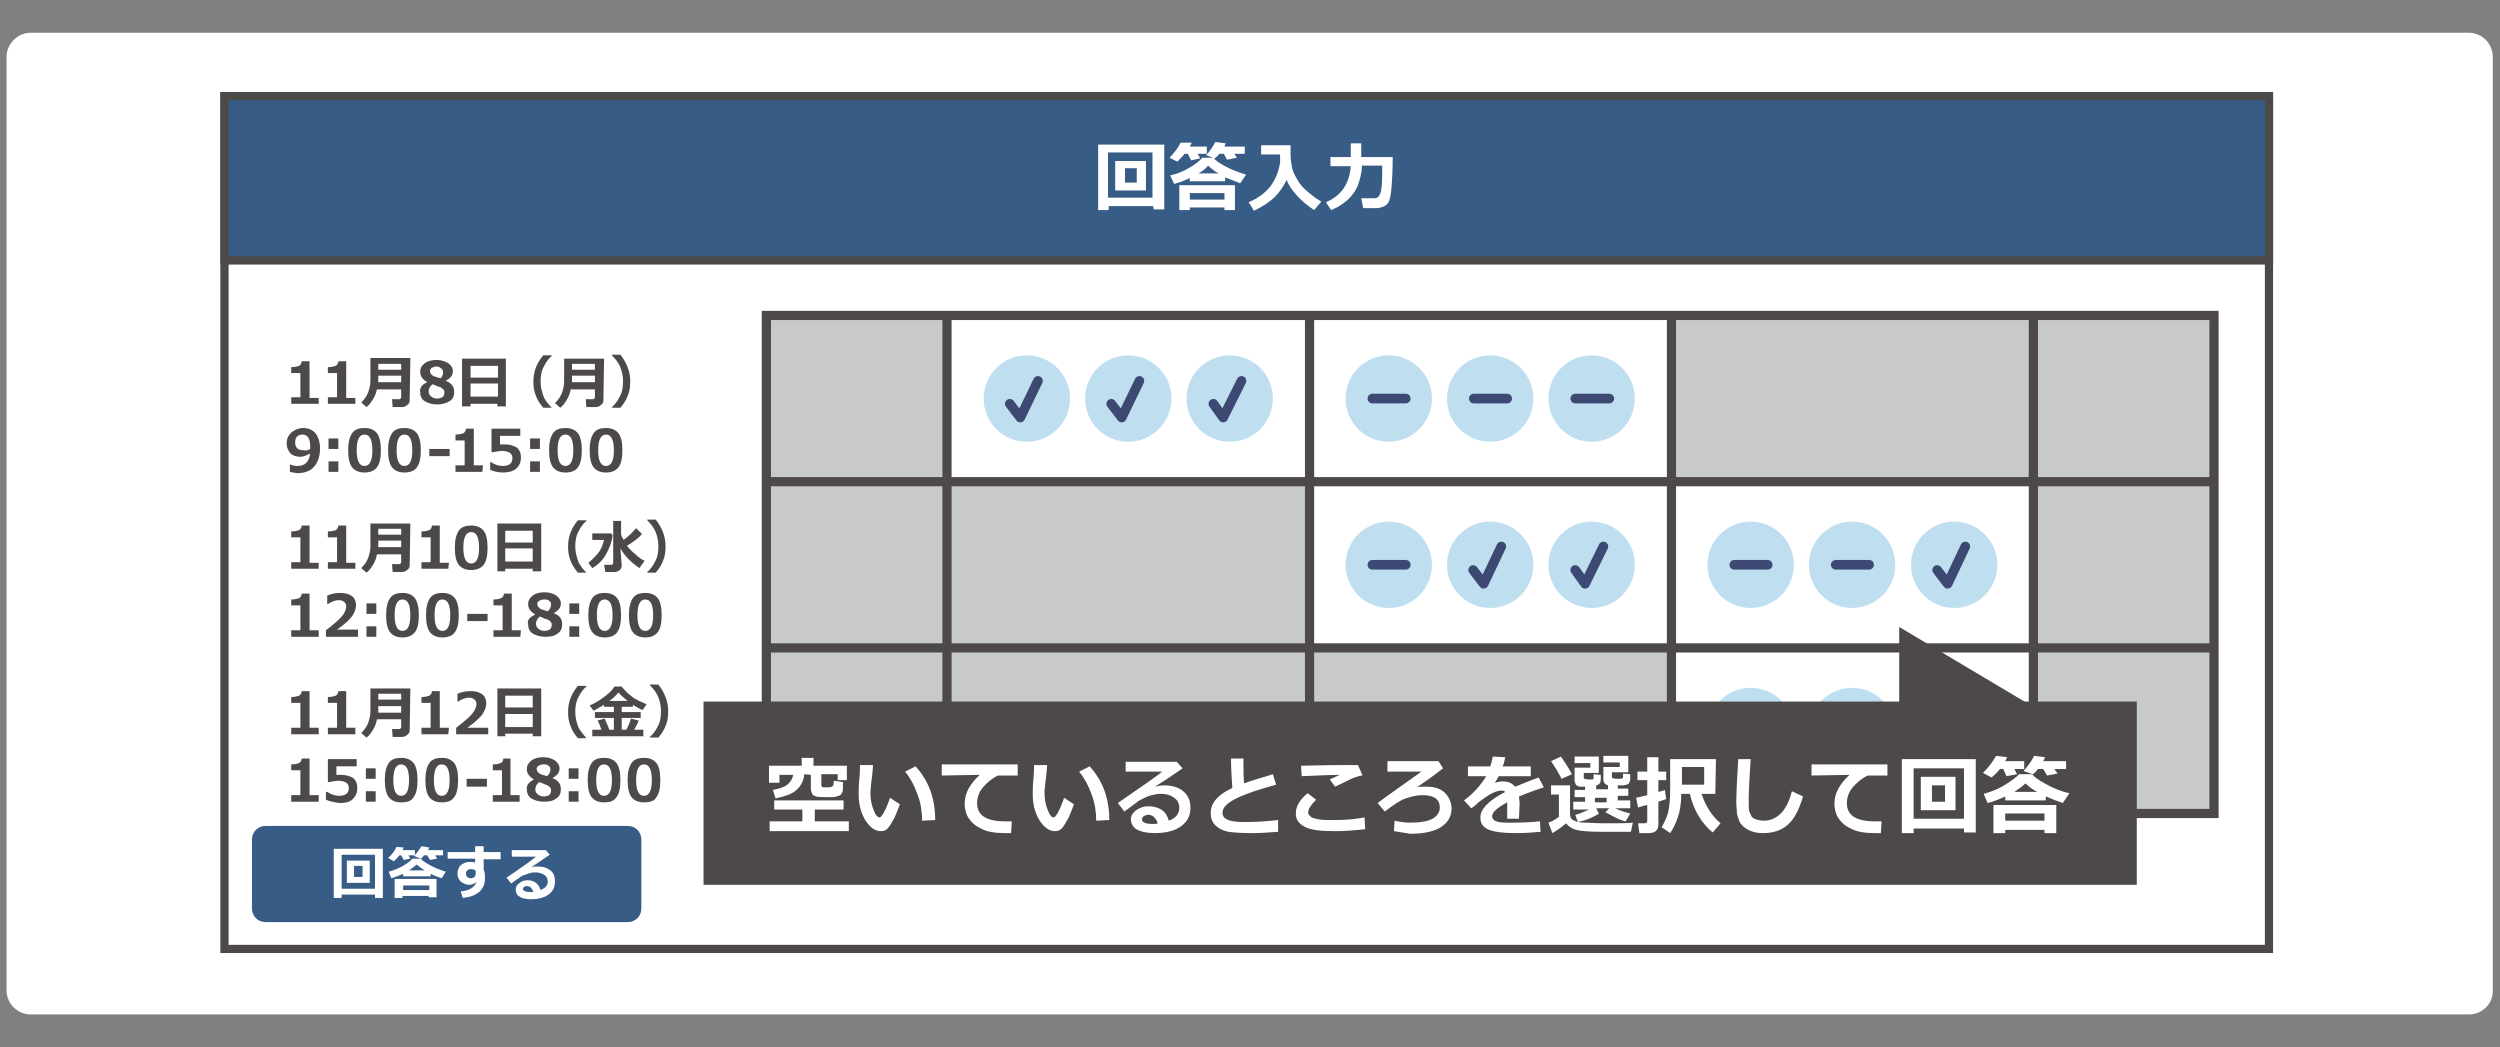 <?xml version="1.0" encoding="utf-8"?>
<!-- Generator: Adobe Illustrator 26.0.1, SVG Export Plug-In . SVG Version: 6.00 Build 0)  -->
<svg version="1.1" id="レイヤー_1" xmlns="http://www.w3.org/2000/svg" xmlns:xlink="http://www.w3.org/1999/xlink" x="0px"
	 y="0px" width="382px" height="160px" viewBox="0 0 382 160" style="enable-background:new 0 0 382 160;" xml:space="preserve">
<rect x="0" y="0" width="382" height="160" fill="#808080" stroke="none"/>
<style type="text/css">
	.st0{fill:#FFFFFF;}
	.st1{fill:#FFFFFF;stroke:#4C4948;stroke-width:1.255;}
	.st2{fill:#375D87;stroke:#4C4948;stroke-width:1.255;}
	.st3{fill:#375D87;}
	.st4{fill:#C8C9CA;}
	.st5{fill:none;stroke:#4C4948;stroke-width:1.406;stroke-miterlimit:10;}
	.st6{fill:#4C4948;}
	.st7{fill:#BFDFF1;}
	.st8{fill:none;stroke:#3E4973;stroke-width:1.476;stroke-linecap:round;stroke-linejoin:round;stroke-miterlimit:10;}
</style>
<path class="st0" d="M377.3,155H4.7c-2.1,0-3.7-1.7-3.7-3.7V8.7C1,6.7,2.7,5,4.7,5h372.5c2.1,0,3.7,1.7,3.7,3.7v142.6
	C381,153.3,379.3,155,377.3,155z"/>
<rect x="34.3" y="14.7" class="st1" width="312.4" height="130.3"/>
<rect x="34.3" y="14.7" class="st2" width="312.4" height="25.1"/>
<g>
	<path class="st0" d="M176.2,31.5h-6.8v0.6h-1.6v-10h10.1V32h-1.6L176.2,31.5L176.2,31.5z M169.3,30.2h6.8v-6.9h-6.8V30.2z
		 M175.1,29.1h-4.7v-4.5h4.7V29.1z M173.7,27.9v-2.2h-1.8v2.2H173.7z"/>
	<path class="st0" d="M182.1,21.8c-0.1,0.2-0.2,0.4-0.3,0.6h2.6v1.1H183l0.4,0.7l-1.4,0.3l-0.5-1H181c-0.3,0.4-0.7,0.8-1.1,1.2
		l-1.2-0.6c0.7-0.7,1.3-1.5,1.7-2.3L182.1,21.8z M187.3,27.7h-5.5v-0.5c-0.8,0.4-1.6,0.7-2.4,0.9l-0.6-1.3c1-0.2,2-0.6,3-1.2
		s1.6-1.1,1.9-1.5h1.7c0.3,0.4,0.9,0.8,1.8,1.3c0.9,0.5,2,0.9,3.2,1.3l-0.9,1.3c-0.8-0.3-1.5-0.6-2.3-0.9v0.6H187.3z M187.1,31.7
		h-5.3v0.4h-1.6v-3.8h8.5v3.8h-1.6L187.1,31.7L187.1,31.7z M181.8,30.5h5.3v-1h-5.3V30.5z M183.1,26.5h3.1c-0.7-0.4-1.2-0.8-1.6-1.2
		C184.2,25.8,183.7,26.2,183.1,26.5z M187.3,21.9c-0.1,0.2-0.2,0.4-0.2,0.5h3.1v1.1h-1.6l0.4,0.6l-1.5,0.3l-0.5-0.9h-0.7
		c-0.2,0.3-0.4,0.5-0.7,0.7l-1.3-0.5c0.6-0.6,1-1.3,1.4-2L187.3,21.9z"/>
	<path class="st0" d="M196.6,27.5c-0.5,1-1.1,1.9-1.9,2.7c-0.8,0.7-1.8,1.4-3.1,2l-0.8-1.3c1.4-0.6,2.5-1.4,3.3-2.4
		c0.8-1.1,1.3-2.3,1.5-3.7v-1.2h-2.9v-1.4h4.5c0,0.1,0,0.2,0,0.3v1c0,0.8,0.1,1.4,0.2,2c0.1,0.6,0.4,1.2,0.8,1.9
		c0.4,0.7,0.9,1.3,1.5,1.8s1.3,1.1,2.2,1.6l-1.1,1.3c-1.2-0.8-2.1-1.6-2.7-2.3C197.4,29,196.9,28.3,196.6,27.5z"/>
	<path class="st0" d="M208.1,25.4c0,0.6-0.1,1.1-0.2,1.5c-0.1,0.4-0.2,0.8-0.4,1.4c-0.2,0.5-0.5,1-0.9,1.5s-0.8,0.9-1.4,1.3
		c-0.5,0.4-1.1,0.7-1.8,1l-0.8-1.2c2.4-1,3.6-2.9,3.8-5.5h-3.1V24h3.1v-2.1h1.6V24h4.8v0.2c0,2-0.1,3.6-0.2,4.7
		c-0.1,1.1-0.3,1.9-0.5,2.1c-0.2,0.3-0.5,0.5-0.8,0.6s-0.6,0.2-0.9,0.2c-0.3,0-1,0-2.1,0l-0.3-1.5h2c0.4,0,0.7-0.2,0.9-0.7
		s0.3-1.5,0.3-3.2v-1.1h-3.1V25.4z"/>
</g>
<g>
	<path class="st3" d="M98,138.8c0,1.2-0.9,2.1-2.1,2.1H40.6c-1.2,0-2.1-0.9-2.1-2.1v-10.5c0-1.2,0.9-2.1,2.1-2.1h55.3
		c1.2,0,2.1,0.9,2.1,2.1C98,128.3,98,138.8,98,138.8z"/>
</g>
<g>
	<path class="st0" d="M57.3,136.7h-5.1v0.5H51v-7.5h7.5v7.5h-1.2V136.7z M52.2,135.8h5.1v-5.2h-5.1
		C52.2,130.6,52.2,135.8,52.2,135.8z M56.5,134.9H53v-3.4h3.5V134.9z M55.4,134v-1.7h-1.3v1.7H55.4z"/>
	<path class="st0" d="M61.7,129.5c-0.1,0.1-0.1,0.3-0.2,0.4h1.9v0.8h-1l0.3,0.5l-1,0.2l-0.4-0.7H61c-0.2,0.3-0.5,0.6-0.8,0.9
		l-0.9-0.5c0.6-0.5,1-1.1,1.3-1.7L61.7,129.5z M65.7,133.9h-4.1v-0.4c-0.6,0.3-1.2,0.5-1.8,0.7l-0.4-1c0.7-0.2,1.5-0.5,2.2-0.9
		c0.8-0.5,1.2-0.8,1.4-1.1h1.3c0.2,0.3,0.7,0.6,1.4,1s1.5,0.7,2.4,1l-0.6,1c-0.6-0.2-1.2-0.4-1.7-0.7v0.4H65.7z M65.5,136.9h-4v0.3
		h-1.2v-2.9h6.4v2.8h-1.2C65.5,137.1,65.5,136.9,65.5,136.9z M61.6,136h4v-0.7h-4V136z M62.5,133h2.4c-0.5-0.3-0.9-0.6-1.2-0.9
		C63.3,132.4,62.9,132.7,62.5,133z M65.6,129.5c-0.1,0.2-0.1,0.3-0.2,0.4h2.3v0.8h-1.2l0.3,0.5l-1.1,0.2l-0.4-0.7h-0.5
		c-0.2,0.2-0.3,0.4-0.5,0.5l-1-0.4c0.4-0.5,0.8-1,1.1-1.5L65.6,129.5z"/>
	<path class="st0" d="M76.5,131.3h-2.6v1.6c0.2,0.3,0.2,0.8,0.2,1.3c0,0.9-0.3,1.6-0.9,2.1s-1.4,0.8-2.5,0.9l-0.3-1
		c1.3-0.1,2.1-0.6,2.4-1.4c-0.3,0.2-0.7,0.4-1.1,0.4c-0.5,0-0.9-0.2-1.3-0.5c-0.3-0.3-0.5-0.7-0.5-1.2s0.2-1,0.5-1.3
		c0.4-0.3,0.8-0.5,1.4-0.5c0.3,0,0.5,0,0.8,0.1v-0.6h-4.2v-1h4.2v-0.9h1.3v0.9h2.6V131.3z M72.7,133.3v-0.2
		c-0.1-0.2-0.4-0.3-0.8-0.3c-0.2,0-0.4,0.1-0.5,0.2c-0.2,0.2-0.2,0.3-0.2,0.5s0.1,0.4,0.2,0.5s0.3,0.2,0.5,0.2
		c0.3,0,0.5-0.1,0.7-0.3C72.6,133.8,72.7,133.6,72.7,133.3z"/>
	<path class="st0" d="M82.6,136c0.7-0.3,1.1-0.7,1.1-1.3c0-0.4-0.2-0.8-0.5-1s-0.8-0.4-1.3-0.4h-0.1c-0.2,0-0.5,0-0.8,0.1
		s-0.6,0.2-0.9,0.3s-0.5,0.2-0.7,0.4c-0.2,0.1-0.6,0.4-1.3,0.9l-0.7-0.9c2.4-1.6,3.9-2.7,4.5-3.2h-3.7v-1h5.2l0.6,0.7
		c-0.6,0.4-1.5,1-2.8,1.9c0.4-0.1,0.7-0.1,0.9-0.1c0.9,0,1.5,0.2,2,0.6s0.7,0.9,0.7,1.7s-0.3,1.5-1,2s-1.6,0.7-2.7,0.7
		c-0.7,0-1.3-0.1-1.7-0.4c-0.4-0.2-0.6-0.6-0.6-1.1c0-0.4,0.2-0.7,0.6-1s0.8-0.4,1.2-0.4C81.6,134.5,82.3,135,82.6,136z M81.5,136.3
		c-0.2-0.6-0.5-0.9-1-0.9c-0.1,0-0.3,0-0.4,0.1s-0.2,0.2-0.2,0.3c0,0.3,0.4,0.5,1.1,0.5C81.2,136.3,81.3,136.3,81.5,136.3z"/>
</g>
<rect x="117.1" y="48.2" class="st4" width="27.7" height="25.4"/>
<rect x="117.1" y="73.6" class="st4" width="83" height="25.4"/>
<rect x="117.1" y="99" class="st4" width="138.3" height="25.4"/>
<rect x="310.6" y="98.9" class="st4" width="27.7" height="25.4"/>
<rect x="310.6" y="73.6" class="st4" width="27.7" height="25.4"/>
<rect x="255.3" y="48.2" class="st4" width="83" height="25.4"/>
<rect x="117.1" y="48.2" class="st5" width="221.2" height="76.1"/>
<g>
	<path class="st6" d="M48.6,61.7h-4.1v-1h1.4V57h-1.4v-0.9c0.6,0,0.9-0.1,1.2-0.2c0.2-0.1,0.4-0.4,0.4-0.7h1.2v5.6h1.4v0.9H48.6z"/>
	<path class="st6" d="M54.2,61.7h-4.1v-1h1.4V57h-1.4v-0.9c0.6,0,0.9-0.1,1.2-0.2c0.2-0.1,0.4-0.4,0.4-0.7h1.2v5.6h1.4v0.9H54.2z"/>
	<path class="st6" d="M62.6,61.2c0,0.3-0.1,0.5-0.4,0.7c-0.2,0.2-0.5,0.3-0.8,0.3H60L59.9,61H61c0.1,0,0.1,0,0.2-0.1
		s0.1-0.1,0.1-0.2v-1.2h-3.7c-0.1,0.5-0.3,1-0.6,1.5s-0.6,0.9-1,1.2l-0.8-0.7c0.4-0.4,0.7-0.8,0.9-1.2c0.2-0.4,0.3-0.8,0.4-1.2
		c0.1-0.4,0.1-0.8,0.1-1.4v-3h6.1L62.6,61.2L62.6,61.2z M61.3,58.4v-1h-3.5c0,0.3,0,0.7,0,1H61.3z M61.3,56.5v-0.9h-3.5v0.9H61.3z"
		/>
	<path class="st6" d="M65.3,58.4L65.3,58.4c-0.7-0.4-1.1-0.9-1.1-1.6c0-0.5,0.2-0.9,0.7-1.3c0.4-0.3,1-0.5,1.8-0.5
		c0.7,0,1.3,0.2,1.8,0.5c0.4,0.3,0.7,0.7,0.7,1.2c0,0.7-0.4,1.1-1.1,1.5l0,0c0.9,0.3,1.3,0.9,1.3,1.7c0,0.6-0.2,1.1-0.7,1.4
		s-1.1,0.5-1.9,0.5s-1.4-0.2-1.9-0.5s-0.7-0.8-0.7-1.4C64.1,59.3,64.5,58.7,65.3,58.4z M66.1,58.7c-0.4,0.3-0.6,0.7-0.6,1.1
		c0,0.3,0.1,0.6,0.4,0.8s0.5,0.3,0.9,0.3c0.3,0,0.6-0.1,0.8-0.2c0.2-0.2,0.3-0.4,0.3-0.7c0-0.2,0-0.3-0.1-0.4s-0.1-0.2-0.3-0.3
		c-0.1-0.1-0.3-0.2-0.4-0.2S66.6,58.9,66.1,58.7z M67.7,56.9c0-0.3-0.1-0.5-0.3-0.6C67.2,56.1,67,56,66.7,56s-0.5,0.1-0.7,0.2
		c-0.2,0.1-0.3,0.3-0.3,0.5s0.1,0.4,0.3,0.6s0.6,0.3,1.3,0.5C67.6,57.6,67.7,57.2,67.7,56.9z"/>
	<path class="st6" d="M76.1,61.7h-4.2v0.4h-1.3v-7.3h6.7v7.3H76v-0.4H76.1z M76.1,57.7v-1.8h-4.2v1.8H76.1z M71.9,60.6h4.2v-2h-4.2
		V60.6z"/>
	<path class="st6" d="M84.3,62.3H83c-0.5-0.6-0.9-1.2-1.1-1.8c-0.3-0.7-0.4-1.4-0.4-2.2c0-1.5,0.5-2.8,1.5-4h1.3v0.1
		c-0.5,0.4-0.9,1-1.2,1.6c-0.4,0.7-0.5,1.5-0.5,2.3c0,0.8,0.2,1.6,0.5,2.4C83.4,61.3,83.8,61.8,84.3,62.3L84.3,62.3z"/>
	<path class="st6" d="M92.2,61.2c0,0.3-0.1,0.5-0.4,0.7c-0.2,0.2-0.5,0.3-0.8,0.3h-1.4L89.5,61h1.1c0.1,0,0.1,0,0.2-0.1
		s0.1-0.1,0.1-0.2v-1.2h-3.7c-0.1,0.6-0.3,1.1-0.6,1.6c-0.3,0.5-0.6,0.9-1,1.2l-0.8-0.7c0.4-0.4,0.7-0.8,0.9-1.2
		c0.2-0.4,0.3-0.8,0.4-1.2c0.1-0.4,0.1-0.8,0.1-1.4v-3h6.1L92.2,61.2L92.2,61.2z M90.9,58.4v-1h-3.5c0,0.3,0,0.7,0,1H90.9z
		 M90.9,56.5v-0.9h-3.5v0.9H90.9z"/>
	<path class="st6" d="M96.3,58.3c0,0.8-0.1,1.6-0.4,2.2c-0.2,0.6-0.6,1.2-1.1,1.8h-1.3v-0.1c0.5-0.4,0.9-1,1.2-1.6
		c0.4-0.7,0.5-1.5,0.5-2.4c0-0.8-0.2-1.6-0.5-2.3c-0.3-0.6-0.7-1.1-1.2-1.6v-0.1h1.3C95.8,55.5,96.3,56.8,96.3,58.3z"/>
	<path class="st6" d="M44.3,72.1V71h0.1c0.3,0.1,0.6,0.2,1,0.2c1.2,0,1.8-0.6,2-1.9c-0.6,0.3-1.1,0.5-1.5,0.5
		c-0.6,0-1.2-0.2-1.5-0.5s-0.6-0.9-0.6-1.5c0-0.7,0.2-1.2,0.7-1.7c0.5-0.4,1.1-0.7,1.8-0.7c0.8,0,1.5,0.3,1.9,0.8s0.7,1.3,0.7,2.3
		c0,1.2-0.3,2.1-0.9,2.8s-1.5,1-2.6,1C44.9,72.2,44.6,72.2,44.3,72.1z M47.4,68.6c0,0,0-0.1,0-0.2s0-0.2,0-0.2
		c0-1.2-0.4-1.8-1.2-1.8c-0.3,0-0.6,0.1-0.8,0.3s-0.3,0.5-0.3,0.9c0,0.8,0.4,1.2,1.3,1.2C46.8,68.9,47.1,68.8,47.4,68.6z"/>
	<path class="st6" d="M51.7,68.6h-1.5V67h1.5V68.6z M51.7,72.1h-1.5v-1.6h1.5V72.1z"/>
	<path class="st6" d="M55.7,72.2c-0.9,0-1.5-0.3-1.9-0.8s-0.6-1.4-0.6-2.6s0.2-2,0.6-2.6c0.4-0.6,1.1-0.8,1.9-0.8
		c0.9,0,1.5,0.3,1.9,0.8s0.6,1.4,0.6,2.6s-0.2,2.1-0.6,2.6C57.2,71.9,56.6,72.2,55.7,72.2z M55.7,66.4c-0.4,0-0.7,0.2-0.9,0.6
		c-0.2,0.4-0.3,1-0.3,1.8s0.1,1.4,0.3,1.8s0.5,0.6,0.9,0.6s0.7-0.2,0.9-0.6c0.2-0.4,0.3-1,0.3-1.8s-0.1-1.4-0.3-1.8
		S56.1,66.4,55.7,66.4z"/>
	<path class="st6" d="M61.8,72.2c-0.9,0-1.5-0.3-1.9-0.8s-0.6-1.4-0.6-2.6s0.2-2,0.6-2.6s1.1-0.8,1.9-0.8c0.9,0,1.5,0.3,1.9,0.8
		s0.6,1.4,0.6,2.6s-0.2,2.1-0.6,2.6C63.4,71.9,62.7,72.2,61.8,72.2z M61.8,66.4c-0.4,0-0.7,0.2-0.9,0.6c-0.2,0.4-0.3,1-0.3,1.8
		s0.1,1.4,0.3,1.8s0.5,0.6,0.9,0.6s0.7-0.2,0.9-0.6c0.2-0.4,0.3-1,0.3-1.8s-0.1-1.4-0.3-1.8S62.2,66.4,61.8,66.4z"/>
	<path class="st6" d="M68.7,69.7h-3.1v-1.1h3.1V69.7z"/>
	<path class="st6" d="M73.7,72.1h-4.1v-1H71v-3.8h-1.4v-0.9c0.6,0,0.9-0.1,1.2-0.2c0.2-0.1,0.4-0.4,0.4-0.7h1.2v5.6h1.4L73.7,72.1
		L73.7,72.1z"/>
	<path class="st6" d="M74.9,71.8v-1.2H75c0.6,0.4,1.2,0.6,1.8,0.6c1,0,1.5-0.4,1.5-1.2c0-0.3-0.1-0.6-0.4-0.8
		c-0.3-0.2-0.7-0.3-1.2-0.3c-0.4,0-0.8,0.1-1.4,0.2h-0.2v-3.6h4.4v1.1h-3.1v1.3c0.3,0,0.6,0,0.7,0c0.8,0,1.4,0.2,1.9,0.5
		c0.4,0.4,0.6,0.8,0.6,1.5s-0.2,1.2-0.7,1.7c-0.5,0.4-1.2,0.6-2,0.6C76.3,72.2,75.6,72.1,74.9,71.8z"/>
	<path class="st6" d="M82.5,68.6H81V67h1.5V68.6z M82.5,72.1H81v-1.6h1.5V72.1z"/>
	<path class="st6" d="M86.4,72.2c-0.9,0-1.5-0.3-1.9-0.8s-0.6-1.4-0.6-2.6s0.2-2,0.6-2.6s1.1-0.8,1.9-0.8c0.9,0,1.5,0.3,1.9,0.8
		s0.6,1.4,0.6,2.6s-0.2,2.1-0.6,2.6C88,71.9,87.3,72.2,86.4,72.2z M86.4,66.4c-0.4,0-0.7,0.2-0.9,0.6c-0.2,0.4-0.3,1-0.3,1.8
		s0.1,1.4,0.3,1.8s0.5,0.6,0.9,0.6s0.7-0.2,0.9-0.6s0.3-1,0.3-1.8s-0.1-1.4-0.3-1.8S86.8,66.4,86.4,66.4z"/>
	<path class="st6" d="M92.6,72.2c-0.9,0-1.5-0.3-1.9-0.8s-0.6-1.4-0.6-2.6s0.2-2,0.6-2.6s1.1-0.8,1.9-0.8c0.9,0,1.5,0.3,1.9,0.8
		s0.6,1.4,0.6,2.6s-0.2,2.1-0.6,2.6C94.1,71.9,93.5,72.2,92.6,72.2z M92.6,66.4c-0.4,0-0.7,0.2-0.9,0.6c-0.2,0.4-0.3,1-0.3,1.8
		s0.1,1.4,0.3,1.8s0.5,0.6,0.9,0.6s0.7-0.2,0.9-0.6s0.3-1,0.3-1.8s-0.1-1.4-0.3-1.8C93.3,66.6,93,66.4,92.6,66.4z"/>
</g>
<g>
	<path class="st6" d="M48.6,86.9h-4.1v-1h1.4v-3.8h-1.4v-0.9c0.6,0,0.9-0.1,1.2-0.2c0.2-0.1,0.4-0.4,0.4-0.7h1.2V86h1.4v0.9H48.6z"
		/>
	<path class="st6" d="M54.2,86.9h-4.1v-1h1.4v-3.8h-1.4v-0.9c0.6,0,0.9-0.1,1.2-0.2c0.2-0.1,0.4-0.4,0.4-0.7h1.2V86h1.4v0.9H54.2z"
		/>
	<path class="st6" d="M62.6,86.4c0,0.3-0.1,0.5-0.4,0.7c-0.2,0.2-0.5,0.3-0.8,0.3H60l-0.1-1.2H61c0.1,0,0.1,0,0.2-0.1
		s0.1-0.1,0.1-0.2v-1.2h-3.7c-0.1,0.6-0.3,1.1-0.6,1.6c-0.3,0.5-0.6,0.9-1,1.2l-0.8-0.7c0.4-0.4,0.7-0.8,0.9-1.2
		c0.2-0.4,0.3-0.8,0.4-1.2s0.1-0.8,0.1-1.4v-3h6.1L62.6,86.4L62.6,86.4z M61.3,83.6v-1h-3.5c0,0.3,0,0.7,0,1H61.3z M61.3,81.7v-0.9
		h-3.5v0.9H61.3z"/>
	<path class="st6" d="M68.5,86.9h-4.1v-1h1.4v-3.8h-1.4v-0.9c0.6,0,0.9-0.1,1.2-0.2c0.2-0.1,0.4-0.4,0.4-0.7h1.2V86h1.4L68.5,86.9
		L68.5,86.9z"/>
	<path class="st6" d="M72,87.1c-0.9,0-1.5-0.3-1.9-0.8s-0.6-1.4-0.6-2.6s0.2-2,0.6-2.6s1.1-0.8,1.9-0.8c0.9,0,1.5,0.3,1.9,0.8
		s0.6,1.4,0.6,2.6s-0.2,2.1-0.6,2.6C73.5,86.8,72.9,87.1,72,87.1z M72,81.3c-0.4,0-0.7,0.2-0.9,0.6c-0.2,0.4-0.3,1-0.3,1.8
		s0.1,1.4,0.3,1.8s0.5,0.6,0.9,0.6s0.7-0.2,0.9-0.6c0.2-0.4,0.3-1,0.3-1.8s-0.1-1.4-0.3-1.8S72.4,81.3,72,81.3z"/>
	<path class="st6" d="M81.4,86.9h-4.2v0.4H76V80h6.7v7.3h-1.3C81.4,87.3,81.4,86.9,81.4,86.9z M81.4,82.9v-1.8h-4.2v1.8H81.4z
		 M77.2,85.8h4.2v-2h-4.2V85.8z"/>
	<path class="st6" d="M89.6,87.5h-1.3c-0.5-0.6-0.9-1.2-1.1-1.8c-0.3-0.7-0.4-1.4-0.4-2.2c0-1.5,0.5-2.8,1.5-4h1.3v0.1
		c-0.5,0.4-0.9,1-1.2,1.6c-0.4,0.7-0.5,1.5-0.5,2.3s0.2,1.6,0.5,2.4C88.7,86.5,89.1,87,89.6,87.5L89.6,87.5z"/>
	<path class="st6" d="M93.6,81.8c-0.1,1-0.5,2-1,2.9s-1.2,1.6-2.1,2.1L89.9,86c0.5-0.4,1-0.9,1.5-1.5s0.7-1.3,0.9-2h-1.8v-1h2.9
		L93.6,81.8z M95,86.4c0,0.3-0.1,0.5-0.3,0.7c-0.2,0.2-0.5,0.3-0.8,0.3h-1.4l-0.2-1.1h1.1c0.1,0,0.1,0,0.2-0.1s0.1-0.1,0.1-0.2v-6.4
		h1.2v2.1c0.1,0.3,0.3,0.6,0.4,0.8c0.8-0.6,1.4-1.2,1.9-1.8l0.9,0.9c-0.5,0.6-1.3,1.2-2.3,1.8c0.3,0.4,0.8,0.9,1.3,1.3
		c0.5,0.5,1,0.8,1.4,1l-0.8,1.1c-0.6-0.4-1.2-0.9-1.7-1.4s-0.9-1.1-1.2-1.6L95,86.4z"/>
	<path class="st6" d="M101.7,83.5c0,0.8-0.1,1.6-0.4,2.2c-0.2,0.6-0.6,1.2-1.1,1.8h-1.3v-0.1c0.5-0.4,0.9-1,1.2-1.6
		c0.4-0.7,0.5-1.5,0.5-2.4c0-0.8-0.2-1.6-0.5-2.3c-0.3-0.6-0.7-1.1-1.2-1.6v-0.1h1.3C101.2,80.7,101.7,82,101.7,83.5z"/>
	<path class="st6" d="M48.6,97.3h-4.1v-1h1.4v-3.8h-1.4v-0.9c0.6,0,0.9-0.1,1.2-0.2c0.2-0.1,0.4-0.4,0.4-0.7h1.2v5.6h1.4v1H48.6z"/>
	<path class="st6" d="M54.7,97.3h-4.9v-1c1.2-0.9,2.1-1.7,2.5-2.2s0.6-1,0.6-1.4c0-0.3-0.1-0.6-0.3-0.7c-0.2-0.2-0.5-0.3-0.8-0.3
		c-0.5,0-1.1,0.2-1.7,0.6H50V91c0.7-0.3,1.4-0.4,2-0.4c0.8,0,1.4,0.2,1.8,0.5s0.6,0.8,0.6,1.4c0,0.5-0.2,1-0.5,1.5
		c-0.3,0.5-1.1,1.3-2.4,2.2h3.2V97.3z"/>
	<path class="st6" d="M57.5,93.8H56v-1.6h1.5V93.8z M57.5,97.3H56v-1.6h1.5V97.3z"/>
	<path class="st6" d="M61.5,97.4c-0.9,0-1.5-0.3-1.9-0.8S59,95.2,59,94s0.2-2,0.6-2.6s1.1-0.8,1.9-0.8c0.9,0,1.5,0.3,1.9,0.8
		C63.8,92,64,92.8,64,94s-0.2,2.1-0.6,2.6S62.4,97.4,61.5,97.4z M61.5,91.6c-0.4,0-0.7,0.2-0.9,0.6c-0.2,0.4-0.3,1-0.3,1.8
		s0.1,1.4,0.3,1.8s0.5,0.6,0.9,0.6s0.7-0.2,0.9-0.6c0.2-0.4,0.3-1,0.3-1.8s-0.1-1.4-0.3-1.8S61.9,91.6,61.5,91.6z"/>
	<path class="st6" d="M67.6,97.4c-0.9,0-1.5-0.3-1.9-0.8s-0.6-1.4-0.6-2.6s0.2-2,0.6-2.6s1.1-0.8,1.9-0.8c0.9,0,1.5,0.3,1.9,0.8
		s0.6,1.4,0.6,2.6s-0.2,2.1-0.6,2.6C69.2,97.1,68.5,97.4,67.6,97.4z M67.6,91.6c-0.4,0-0.7,0.2-0.9,0.6c-0.2,0.4-0.3,1-0.3,1.8
		s0.1,1.4,0.3,1.8s0.5,0.6,0.9,0.6s0.7-0.2,0.9-0.6c0.2-0.4,0.3-1,0.3-1.8s-0.1-1.4-0.3-1.8S68,91.6,67.6,91.6z"/>
	<path class="st6" d="M74.5,94.9h-3.1v-1.1h3.1V94.9z"/>
	<path class="st6" d="M79.5,97.3h-4.1v-1h1.4v-3.8h-1.4v-0.9c0.6,0,0.9-0.1,1.2-0.2c0.2-0.1,0.4-0.4,0.4-0.7h1.2v5.6h1.4L79.5,97.3
		L79.5,97.3z"/>
	<path class="st6" d="M81.8,93.9L81.8,93.9c-0.7-0.4-1.1-0.9-1.1-1.6c0-0.5,0.2-0.9,0.7-1.3c0.4-0.3,1-0.5,1.8-0.5s1.3,0.2,1.8,0.5
		c0.4,0.3,0.7,0.7,0.7,1.2c0,0.7-0.4,1.1-1.1,1.5l0,0c0.9,0.3,1.3,0.9,1.3,1.7c0,0.6-0.2,1.1-0.7,1.4c-0.5,0.4-1.1,0.5-1.9,0.5
		s-1.4-0.2-1.9-0.5s-0.7-0.8-0.7-1.4C80.5,94.8,80.9,94.3,81.8,93.9z M82.5,94.2c-0.4,0.3-0.6,0.7-0.6,1.1c0,0.3,0.1,0.6,0.4,0.8
		s0.5,0.3,0.9,0.3c0.3,0,0.6-0.1,0.8-0.2c0.2-0.2,0.3-0.4,0.3-0.7c0-0.2,0-0.3-0.1-0.4s-0.1-0.2-0.3-0.3s-0.3-0.2-0.4-0.2
		S83.1,94.5,82.5,94.2z M84.2,92.4c0-0.3-0.1-0.5-0.3-0.6c-0.2-0.2-0.4-0.2-0.8-0.2c-0.3,0-0.5,0.1-0.7,0.2s-0.3,0.3-0.3,0.5
		s0.1,0.4,0.3,0.6c0.2,0.2,0.6,0.3,1.3,0.5C84,93.1,84.2,92.8,84.2,92.4z"/>
	<path class="st6" d="M88.5,93.8H87v-1.6h1.5V93.8z M88.5,97.3H87v-1.6h1.5V97.3z"/>
	<path class="st6" d="M92.4,97.4c-0.9,0-1.5-0.3-1.9-0.8s-0.6-1.4-0.6-2.6s0.2-2,0.6-2.6s1.1-0.8,1.9-0.8c0.9,0,1.5,0.3,1.9,0.8
		s0.6,1.4,0.6,2.6s-0.2,2.1-0.6,2.6C94,97.1,93.3,97.4,92.4,97.4z M92.4,91.6c-0.4,0-0.7,0.2-0.9,0.6c-0.2,0.4-0.3,1-0.3,1.8
		s0.1,1.4,0.3,1.8s0.5,0.6,0.9,0.6s0.7-0.2,0.9-0.6s0.3-1,0.3-1.8s-0.1-1.4-0.3-1.8C93.1,91.8,92.8,91.6,92.4,91.6z"/>
	<path class="st6" d="M98.6,97.4c-0.9,0-1.5-0.3-1.9-0.8s-0.6-1.4-0.6-2.6s0.2-2,0.6-2.6s1.1-0.8,1.9-0.8c0.9,0,1.5,0.3,1.9,0.8
		s0.6,1.4,0.6,2.6s-0.2,2.1-0.6,2.6S99.5,97.4,98.6,97.4z M98.6,91.6c-0.4,0-0.7,0.2-0.9,0.6c-0.2,0.4-0.3,1-0.3,1.8
		s0.1,1.4,0.3,1.8s0.5,0.6,0.9,0.6s0.7-0.2,0.9-0.6s0.3-1,0.3-1.8s-0.1-1.4-0.3-1.8C99.3,91.8,99,91.6,98.6,91.6z"/>
</g>
<g>
	<path class="st6" d="M48.6,112.2h-4.1v-1h1.4v-3.8h-1.4v-0.9c0.6,0,0.9-0.1,1.2-0.2c0.2-0.1,0.4-0.4,0.4-0.7h1.2v5.6h1.4v1H48.6z"
		/>
	<path class="st6" d="M54.2,112.2h-4.1v-1h1.4v-3.8h-1.4v-0.9c0.6,0,0.9-0.1,1.2-0.2c0.2-0.1,0.4-0.4,0.4-0.7h1.2v5.6h1.4v1H54.2z"
		/>
	<path class="st6" d="M62.6,111.6c0,0.3-0.1,0.5-0.4,0.7c-0.2,0.2-0.5,0.3-0.8,0.3H60l-0.1-1.2H61c0.1,0,0.1,0,0.2-0.1
		s0.1-0.1,0.1-0.2v-1.2h-3.7c-0.1,0.6-0.3,1.1-0.6,1.6c-0.3,0.5-0.6,0.9-1,1.2l-0.8-0.7c0.4-0.4,0.7-0.8,0.9-1.2
		c0.2-0.4,0.3-0.8,0.4-1.2s0.1-0.8,0.1-1.4v-3h6.1L62.6,111.6L62.6,111.6z M61.3,108.9v-1h-3.5c0,0.3,0,0.7,0,1H61.3z M61.3,106.9
		V106h-3.5v0.9H61.3z"/>
	<path class="st6" d="M68.5,112.2h-4.1v-1h1.4v-3.8h-1.4v-0.9c0.6,0,0.9-0.1,1.2-0.2c0.2-0.1,0.4-0.4,0.4-0.7h1.2v5.6h1.4
		L68.5,112.2L68.5,112.2z"/>
	<path class="st6" d="M74.6,112.2h-4.9v-1c1.2-0.9,2.1-1.7,2.5-2.2s0.6-1,0.6-1.4c0-0.3-0.1-0.6-0.3-0.7c-0.2-0.2-0.5-0.3-0.8-0.3
		c-0.5,0-1.1,0.2-1.7,0.6h-0.1V106c0.7-0.3,1.4-0.4,2-0.4c0.8,0,1.4,0.2,1.8,0.5s0.6,0.8,0.6,1.4c0,0.5-0.2,1-0.5,1.5
		s-1.1,1.3-2.4,2.2h3.2C74.6,111.2,74.6,112.2,74.6,112.2z"/>
	<path class="st6" d="M81.4,112.1h-4.2v0.4H76v-7.3h6.7v7.3h-1.3C81.4,112.5,81.4,112.1,81.4,112.1z M81.4,108.1v-1.8h-4.2v1.8H81.4
		z M77.2,111.1h4.2v-2h-4.2V111.1z"/>
	<path class="st6" d="M89.6,112.8h-1.3c-0.5-0.6-0.9-1.2-1.1-1.8c-0.3-0.7-0.4-1.4-0.4-2.2c0-1.5,0.5-2.8,1.5-4h1.3v0.1
		c-0.5,0.4-0.9,1-1.2,1.6c-0.4,0.7-0.5,1.5-0.5,2.3s0.2,1.6,0.5,2.4C88.7,111.7,89.1,112.2,89.6,112.8L89.6,112.8z"/>
	<path class="st6" d="M91.9,111.5c-0.2-0.6-0.4-1.1-0.6-1.4l1.1-0.3c0.2,0.5,0.5,1.1,0.7,1.7h0.7v-1.8h-2.9v-0.9h2.9V108h-1.5v-0.3
		c-0.5,0.3-1.1,0.6-1.6,0.9l-0.6-0.8c0.7-0.3,1.4-0.7,2.2-1.3s1.3-1.1,1.6-1.6H95c0.1,0.2,0.5,0.6,0.9,1c0.5,0.4,0.9,0.8,1.4,1
		c0.5,0.3,1,0.5,1.5,0.7l-0.6,0.9c-0.5-0.2-1-0.5-1.5-0.8v0.3H95v0.8h2.9v0.9H95v1.8h0.7c0.4-0.7,0.6-1.3,0.7-1.7l1.2,0.3
		c-0.1,0.3-0.3,0.7-0.7,1.4h1.4v1h-7.8v-1C90.5,111.5,91.9,111.5,91.9,111.5z M93.1,107.1h2.8c-0.6-0.5-1.1-0.9-1.4-1.3
		C94.1,106.3,93.7,106.7,93.1,107.1z"/>
	<path class="st6" d="M102.1,108.7c0,0.8-0.1,1.6-0.4,2.2c-0.2,0.6-0.6,1.2-1.1,1.8h-1.3v-0.1c0.5-0.4,0.9-1,1.2-1.6
		c0.4-0.7,0.5-1.5,0.5-2.4c0-0.8-0.2-1.6-0.5-2.3c-0.3-0.6-0.7-1.1-1.2-1.6v-0.1h1.3C101.6,105.9,102.1,107.2,102.1,108.7z"/>
	<path class="st6" d="M48.6,122.5h-4.1v-1h1.4v-3.8h-1.4v-0.9c0.6,0,0.9-0.1,1.2-0.2c0.2-0.1,0.4-0.4,0.4-0.7h1.2v5.6h1.4v1H48.6z"
		/>
	<path class="st6" d="M49.8,122.2V121H50c0.6,0.4,1.2,0.6,1.8,0.6c1,0,1.5-0.4,1.5-1.2c0-0.3-0.1-0.6-0.4-0.8s-0.7-0.3-1.2-0.3
		c-0.4,0-0.8,0.1-1.4,0.2h-0.2V116h4.4v1.1h-3.1v1.3c0.3,0,0.6,0,0.7,0c0.8,0,1.4,0.2,1.9,0.5c0.4,0.4,0.6,0.8,0.6,1.5
		s-0.2,1.2-0.7,1.7s-1.2,0.6-2,0.6C51.2,122.6,50.5,122.5,49.8,122.2z"/>
	<path class="st6" d="M57.4,119h-1.5v-1.6h1.5V119z M57.4,122.5h-1.5v-1.6h1.5V122.5z"/>
	<path class="st6" d="M61.3,122.6c-0.9,0-1.5-0.3-1.9-0.8s-0.6-1.4-0.6-2.6s0.2-2,0.6-2.6s1.1-0.8,1.9-0.8c0.9,0,1.5,0.3,1.9,0.8
		s0.6,1.4,0.6,2.6s-0.2,2.1-0.6,2.6C62.9,122.4,62.2,122.6,61.3,122.6z M61.3,116.8c-0.4,0-0.7,0.2-0.9,0.6c-0.2,0.4-0.3,1-0.3,1.8
		s0.1,1.4,0.3,1.8s0.5,0.6,0.9,0.6s0.7-0.2,0.9-0.6c0.2-0.4,0.3-1,0.3-1.8s-0.1-1.4-0.3-1.8S61.7,116.8,61.3,116.8z"/>
	<path class="st6" d="M67.5,122.6c-0.9,0-1.5-0.3-1.9-0.8s-0.6-1.4-0.6-2.6s0.2-2,0.6-2.6s1.1-0.8,1.9-0.8c0.9,0,1.5,0.3,1.9,0.8
		s0.6,1.4,0.6,2.6s-0.2,2.1-0.6,2.6C69,122.4,68.4,122.6,67.5,122.6z M67.5,116.8c-0.4,0-0.7,0.2-0.9,0.6c-0.2,0.4-0.3,1-0.3,1.8
		s0.1,1.4,0.3,1.8s0.5,0.6,0.9,0.6s0.7-0.2,0.9-0.6c0.2-0.4,0.3-1,0.3-1.8s-0.1-1.4-0.3-1.8S67.9,116.8,67.5,116.8z"/>
	<path class="st6" d="M74.4,120.2h-3.1V119h3.1V120.2z"/>
	<path class="st6" d="M79.4,122.5h-4.1v-1h1.4v-3.8h-1.4v-0.9c0.6,0,0.9-0.1,1.2-0.2s0.4-0.4,0.4-0.7H78v5.6h1.4V122.5z"/>
	<path class="st6" d="M81.6,119.1L81.6,119.1c-0.7-0.4-1.1-0.9-1.1-1.6c0-0.5,0.2-0.9,0.7-1.3c0.4-0.3,1-0.5,1.8-0.5
		s1.3,0.2,1.8,0.5c0.4,0.3,0.7,0.7,0.7,1.2c0,0.7-0.4,1.1-1.1,1.5l0,0c0.9,0.3,1.3,0.9,1.3,1.7c0,0.6-0.2,1.1-0.7,1.4
		c-0.5,0.4-1.1,0.5-1.9,0.5s-1.4-0.2-1.9-0.5s-0.7-0.8-0.7-1.4C80.4,120,80.8,119.5,81.6,119.1z M82.4,119.5
		c-0.4,0.3-0.6,0.7-0.6,1.1c0,0.3,0.1,0.6,0.4,0.8s0.5,0.3,0.9,0.3c0.3,0,0.6-0.1,0.8-0.2c0.2-0.2,0.3-0.4,0.3-0.7
		c0-0.2,0-0.3-0.1-0.4s-0.1-0.2-0.3-0.3s-0.3-0.2-0.4-0.2S83,119.7,82.4,119.5z M84.1,117.6c0-0.3-0.1-0.5-0.3-0.6
		c-0.2-0.2-0.4-0.2-0.8-0.2c-0.3,0-0.5,0.1-0.7,0.2s-0.3,0.3-0.3,0.5s0.1,0.4,0.3,0.6c0.2,0.2,0.6,0.3,1.3,0.5
		C83.9,118.3,84.1,118,84.1,117.6z"/>
	<path class="st6" d="M88.4,119h-1.5v-1.6h1.5V119z M88.4,122.5h-1.5v-1.6h1.5V122.5z"/>
	<path class="st6" d="M92.3,122.6c-0.9,0-1.5-0.3-1.9-0.8s-0.6-1.4-0.6-2.6s0.2-2,0.6-2.6s1.1-0.8,1.9-0.8c0.9,0,1.5,0.3,1.9,0.8
		s0.6,1.4,0.6,2.6s-0.2,2.1-0.6,2.6C93.8,122.4,93.2,122.6,92.3,122.6z M92.3,116.8c-0.4,0-0.7,0.2-0.9,0.6c-0.2,0.4-0.3,1-0.3,1.8
		s0.1,1.4,0.3,1.8s0.5,0.6,0.9,0.6s0.7-0.2,0.9-0.6s0.3-1,0.3-1.8s-0.1-1.4-0.3-1.8S92.7,116.8,92.3,116.8z"/>
	<path class="st6" d="M98.4,122.6c-0.9,0-1.5-0.3-1.9-0.8s-0.6-1.4-0.6-2.6s0.2-2,0.6-2.6s1.1-0.8,1.9-0.8c0.9,0,1.5,0.3,1.9,0.8
		s0.6,1.4,0.6,2.6s-0.2,2.1-0.6,2.6C100,122.4,99.3,122.6,98.4,122.6z M98.4,116.8c-0.4,0-0.7,0.2-0.9,0.6c-0.2,0.4-0.3,1-0.3,1.8
		s0.1,1.4,0.3,1.8s0.5,0.6,0.9,0.6s0.7-0.2,0.9-0.6s0.3-1,0.3-1.8s-0.1-1.4-0.3-1.8S98.8,116.8,98.4,116.8z"/>
</g>
<line class="st5" x1="117.1" y1="73.6" x2="338.3" y2="73.6"/>
<line class="st5" x1="117.1" y1="99" x2="338.3" y2="99"/>
<line class="st5" x1="144.7" y1="124.3" x2="144.7" y2="48.2"/>
<line class="st5" x1="310.7" y1="124.3" x2="310.7" y2="48.2"/>
<line class="st5" x1="200.1" y1="124.3" x2="200.1" y2="48.2"/>
<line class="st5" x1="255.4" y1="124.3" x2="255.4" y2="48.2"/>
<g>
	<circle class="st7" cx="156.9" cy="60.9" r="6.6"/>
	<circle class="st7" cx="172.4" cy="60.9" r="6.6"/>
	<circle class="st7" cx="187.9" cy="60.9" r="6.6"/>
</g>
<g>
	<circle class="st7" cx="212.2" cy="60.9" r="6.6"/>
	<circle class="st7" cx="227.7" cy="60.9" r="6.6"/>
	<circle class="st7" cx="243.2" cy="60.9" r="6.6"/>
</g>
<g>
	<circle class="st7" cx="212.2" cy="86.3" r="6.6"/>
	<circle class="st7" cx="227.7" cy="86.3" r="6.6"/>
	<circle class="st7" cx="243.2" cy="86.3" r="6.6"/>
</g>
<g>
	<circle class="st7" cx="267.5" cy="86.3" r="6.6"/>
	<circle class="st7" cx="283" cy="86.3" r="6.6"/>
	<circle class="st7" cx="298.6" cy="86.3" r="6.6"/>
</g>
<g>
	<circle class="st7" cx="267.5" cy="111.7" r="6.6"/>
	<circle class="st7" cx="283" cy="111.7" r="6.6"/>
	<circle class="st7" cx="298.6" cy="111.7" r="6.6"/>
</g>
<g>
	<polyline class="st6" points="290.2,113 290.2,95.8 313.7,109.8 	"/>
	<rect x="107.5" y="107.2" class="st6" width="219" height="28"/>
	<g>
		<g>
			<path class="st0" d="M129.6,127h-12v-1.5h5v-1.8h-4.3v-1.4h10.6v1.4h-4.4v1.8h5.2v1.5H129.6z M122.9,118.3
				c-0.1,1.1-0.6,1.9-1.3,2.5s-1.8,0.9-3.1,1.2l-0.4-1.3c1-0.2,1.7-0.4,2.2-0.8s0.8-0.9,0.9-1.5h-2.1v1.2h-1.6V117h5v-1.2h1.8v1.2
				h5.1v2.2H128v-0.9h-2.5v1.7c0,0.1,0,0.1,0.1,0.2s0.1,0.1,0.2,0.1c0.1,0,0.3,0,0.6,0c0.4,0,0.6,0,0.7-0.1s0.2-0.1,0.2-0.1
				c0-0.1,0.1-0.3,0.1-0.8l1.4,0.2v1c0,0.4-0.1,0.6-0.3,0.9c-0.2,0.2-0.6,0.3-1.1,0.4c-0.5,0-0.9,0-1.1,0c-0.8,0-1.3,0-1.6-0.1
				s-0.5-0.2-0.6-0.4c-0.1-0.2-0.2-0.5-0.2-0.8v-2.1L122.9,118.3L122.9,118.3z"/>
			<path class="st0" d="M137.5,122.9c-0.2,0.6-0.5,1.3-0.8,2c-0.4,0.7-0.7,1.3-1,1.6c-0.3,0.4-0.7,0.5-1.1,0.5
				c-0.9,0-1.7-0.6-2.4-1.7c-0.7-1.2-1-2.5-1-4c0-0.5,0-1.2,0.1-2.2s0.1-1.7,0.1-2.2h2c0,0.4-0.1,1.2-0.2,2.1
				c-0.1,0.9-0.2,1.6-0.2,2.2c0,1,0.2,1.9,0.5,2.6c0.3,0.8,0.6,1.1,0.9,1.1c0.3,0,0.9-1,1.6-3L137.5,122.9z M142.9,125.3l-2,0.1
				c0-1.3-0.2-2.7-0.7-4c-0.5-1.4-1.1-2.5-1.9-3.5l1.6-0.8C141.9,119.3,142.9,122,142.9,125.3z"/>
			<path class="st0" d="M154.6,125.5l-0.1,1.8c-0.5,0-0.8,0-0.9,0c-1.6,0-2.8-0.2-3.7-0.7c-0.9-0.4-1.5-1-1.9-1.6s-0.6-1.4-0.6-2.2
				c0-1.6,0.8-3,2.3-4.4l-5.8,0.1v-1.7h11.6v1.7h-3c-0.9,0.4-1.7,1.1-2.3,1.8s-0.9,1.6-0.9,2.4c0,1.9,1.4,2.8,4.3,2.8
				C153.9,125.5,154.2,125.5,154.6,125.5z"/>
			<path class="st0" d="M164.1,122.9c-0.2,0.6-0.5,1.3-0.8,2c-0.4,0.7-0.7,1.3-1,1.6c-0.3,0.4-0.7,0.5-1.1,0.5
				c-0.9,0-1.7-0.6-2.4-1.7c-0.7-1.2-1-2.5-1-4c0-0.5,0-1.2,0.1-2.2s0.1-1.7,0.1-2.2h2c0,0.4-0.1,1.2-0.2,2.1
				c-0.1,0.9-0.2,1.6-0.2,2.2c0,1,0.2,1.9,0.5,2.6c0.3,0.8,0.6,1.1,0.9,1.1c0.3,0,0.9-1,1.6-3L164.1,122.9z M169.5,125.3l-2,0.1
				c0-1.3-0.2-2.7-0.7-4c-0.5-1.4-1.1-2.5-1.9-3.5l1.6-0.8C168.5,119.3,169.5,122,169.5,125.3z"/>
			<path class="st0" d="M178.6,125.4c1.1-0.4,1.6-1.1,1.6-2c0-0.6-0.3-1.2-0.8-1.5c-0.5-0.4-1.2-0.6-2-0.6h-0.2
				c-0.3,0-0.8,0.1-1.2,0.2c-0.5,0.1-0.9,0.3-1.3,0.5c-0.4,0.2-0.8,0.4-1,0.6c-0.3,0.2-0.9,0.7-1.9,1.4l-1-1.3
				c3.5-2.4,5.8-4,6.8-4.8H172v-1.5h7.8l0.9,1c-0.9,0.6-2.3,1.6-4.2,2.8c0.5-0.1,1-0.2,1.3-0.2c1.3,0,2.3,0.3,3,0.9s1.1,1.4,1.1,2.5
				c0,1.3-0.5,2.2-1.5,2.9s-2.4,1-4,1c-1.1,0-2-0.2-2.6-0.5s-1-0.9-1-1.6c0-0.6,0.3-1,0.8-1.4c0.6-0.4,1.2-0.6,1.8-0.6
				C177.1,123.2,178.2,123.9,178.6,125.4z M176.9,125.8c-0.3-0.9-0.8-1.3-1.5-1.3c-0.2,0-0.4,0.1-0.6,0.2c-0.2,0.1-0.3,0.3-0.3,0.5
				c0,0.5,0.6,0.7,1.7,0.7C176.5,125.9,176.7,125.9,176.9,125.8z"/>
			<path class="st0" d="M195.3,127.1c-1.4,0.1-2.7,0.2-3.9,0.2c-1.8,0-3-0.1-3.7-0.2c-0.9-0.2-1.5-0.5-2-1s-0.7-1.1-0.7-1.9
				c0-1.5,1.1-2.8,3.3-3.8c-0.1-1.5-0.2-3-0.2-4.5h1.9v0.6v0.2c0,1,0,2,0.1,3c1-0.4,2.5-0.8,4.4-1.4l0.5,1.6
				c-2.6,0.7-4.7,1.4-6.1,2.1c-1.4,0.7-2.1,1.4-2.1,2.2c0,1,1.1,1.4,3.2,1.4h0.6c1.4,0,2.9-0.1,4.7-0.3V127.1z"/>
			<path class="st0" d="M208.6,126.7c-1.7,0.2-3.3,0.3-4.6,0.3c-2.3,0-3.9-0.2-4.7-0.7c-0.9-0.5-1.3-1.1-1.3-2
				c0-1.1,0.6-2.1,1.8-3.1l1.3,1c-0.8,0.8-1.2,1.4-1.2,1.9c0,0.2,0,0.3,0.1,0.4c0.1,0.1,0.2,0.2,0.4,0.4c0.2,0.1,0.6,0.2,1.1,0.3
				s1.2,0.1,2,0.1h0.5c1.4,0,2.9-0.1,4.5-0.4L208.6,126.7z M208.2,118.5c-0.3,0-0.6,0.1-0.9,0.2c-0.3,0.1-0.6,0.2-0.8,0.3
				s-1,0.5-2.5,1.2l-0.8-1.1c0.2-0.1,0.7-0.3,1.5-0.7c-1.3,0-3.2,0.1-5.8,0.2l-0.1-1.6c1.2,0,3.6-0.1,7-0.1c0.8,0,1.4,0,1.7,0
				L208.2,118.5z"/>
			<path class="st0" d="M213,127l0.1-1.6c0.9,0.2,1.6,0.3,2.3,0.3c1.6,0,2.8-0.2,3.5-0.6c0.7-0.4,1.1-1,1.1-1.7
				c0-1.3-0.9-1.9-2.7-1.9c-0.8,0-1.6,0.2-2.5,0.5s-1.9,1-3.2,2l-1.1-1.3c0.9-0.7,3.2-2.3,6.7-4.8H212v-1.6h7.8l0.7,1.1
				c-0.5,0.4-1.8,1.4-4,2.9c0.3-0.1,0.7-0.1,1.3-0.1c0.9,0,1.6,0.1,2.2,0.4c0.6,0.3,1,0.7,1.3,1.2s0.5,1.1,0.5,1.7
				c0,1.2-0.5,2.1-1.5,2.8s-2.6,1.1-4.8,1.1C215,127.3,214.1,127.2,213,127z"/>
			<path class="st0" d="M232.1,125.1h-1.8v-2.5c-1.5,0.8-2.3,1.5-2.3,2.1c0,0.7,0.7,1,2.2,1h0.7c2,0,3.5-0.1,4.4-0.2l0.1,1.6
				c-1.2,0.1-2.4,0.2-3.6,0.2c-2.2,0-3.7-0.2-4.5-0.6s-1.1-1-1.1-1.8c0-1.3,1.3-2.6,3.8-3.9c-0.1-0.1-0.3-0.2-0.5-0.2
				c-0.4,0-0.9,0.1-1.5,0.4s-1.3,0.8-2.1,1.4c-0.5,0.5-0.9,0.8-1.1,0.9l-1.1-1.2c1.5-1.1,2.6-2.4,3.4-3.7h-2.8v-1.5h3.4
				c0.2-0.5,0.3-1,0.4-1.5l1.9,0.1c-0.1,0.5-0.2,1-0.4,1.4h4.3v1.5H229c-0.1,0.2-0.3,0.6-0.6,1c0.4-0.1,0.8-0.2,1.2-0.2
				c0.9,0,1.5,0.3,1.9,0.8c0.6-0.2,1.7-0.7,3.6-1.4l0.8,1.5c-0.9,0.3-2.1,0.7-3.8,1.4c0,0.3,0.1,0.7,0.1,1L232.1,125.1z"/>
			<path class="st0" d="M249.5,125.7l-0.3,1.4c-0.1,0-1.5,0-4.3,0c-1.9,0-3.3-0.1-4.1-0.3c-0.7-0.2-1.2-0.6-1.5-1
				c-0.7,0.6-1.4,1.1-2.1,1.5l-0.6-1.6c0.6-0.2,1.1-0.5,1.6-0.9v-3.4H237V120h2.9v4.4c0,0.3,0.1,0.5,0.2,0.7
				c0.2,0.2,0.4,0.3,0.7,0.4c0.3,0.1,0.7,0.2,1.4,0.2c0.6,0,1.6,0.1,2.9,0.1C247.5,125.8,249,125.8,249.5,125.7z M240.2,118.3
				l-1.6,0.7c-0.1-0.3-0.4-0.7-0.7-1.3c-0.4-0.6-0.7-1.1-0.9-1.4l1.5-0.7C239,116.3,239.6,117.2,240.2,118.3z M244.3,124.3
				c-0.3,0.3-0.9,0.5-1.5,0.8c-0.7,0.3-1.3,0.4-1.7,0.5l-0.4-1.1c0.5-0.1,1.2-0.4,2.1-0.8h-2.4v-1.2h1.8v-0.7h-1.6v-1.1h1.6v-0.5
				c-0.2,0-0.5,0-0.7,0c-0.3,0-0.5-0.1-0.7-0.3c-0.1-0.2-0.2-0.4-0.2-0.7v-1.9h2.4v-0.7h-2.4v-1h3.7v2.5H242v0.7
				c0,0.1,0,0.2,0.1,0.2s0.3,0.1,0.7,0.1c0.1,0,0.2,0,0.4,0s0.3-0.1,0.3-0.2s0-0.3,0-0.6l1.1,0.1v0.7c0,0.5-0.2,0.8-0.7,0.9v0.6h1.8
				V120c-0.4-0.1-0.7-0.4-0.7-0.9v-1.9h2.5v-0.7H245v-1h3.8v2.5h-2.5v0.7c0,0.1,0,0.2,0.1,0.2s0.3,0.1,0.7,0.1c0.3,0,0.5,0,0.6,0
				s0.2-0.1,0.3-0.2c0-0.1,0-0.3,0-0.6l1.1,0.1v0.7c0,0.3-0.1,0.5-0.2,0.7c-0.2,0.2-0.4,0.2-0.8,0.3h-0.9v0.5h1.6v1.1h-1.6v0.7h1.9
				v1.2h-2.3c0.8,0.4,1.5,0.6,2.3,0.8l-0.7,1.2c-0.5-0.1-1-0.3-1.6-0.6s-1.1-0.6-1.5-0.8l0.6-0.6h-2L244.3,124.3z M243.7,121.9v0.7
				h1.8v-0.7H243.7z"/>
			<path class="st0" d="M254.6,122.1c-0.3,0.1-0.6,0.2-1.2,0.4v3.5c0,0.4-0.1,0.7-0.4,1c-0.3,0.2-0.6,0.3-1.1,0.3h-1.4l-0.2-1.5h1
				c0.3,0,0.4-0.1,0.4-0.4V123c-0.4,0.1-0.9,0.2-1.4,0.4l-0.3-1.5c0.4-0.1,1-0.2,1.7-0.4v-2.3h-1.5v-1.3h1.5v-2.2h1.7v2.2h1.2v1.3
				h-1.2v1.8c0.5-0.1,0.8-0.2,1-0.3L254.6,122.1z M262.1,121.3H260c0.6,1.8,1.5,3.3,2.9,4.5l-1.2,1.4c-1.7-1.4-2.9-3.4-3.5-5.9h-1.3
				c0,1.4-0.2,2.6-0.5,3.5s-0.7,1.8-1.2,2.5l-1.3-0.9c0.4-0.7,0.8-1.5,1-2.3c0.2-0.9,0.3-2,0.3-3.5V116h7L262.1,121.3L262.1,121.3z
				 M260.4,119.9v-2.7H257v2.7H260.4z"/>
			<path class="st0" d="M275.5,121.7c-0.6,2-1.3,3.4-2.3,4.3c-1,0.9-2.3,1.3-3.8,1.3c-0.7,0-1.3-0.1-1.8-0.3s-0.9-0.4-1.2-0.7
				c-0.3-0.3-0.6-0.6-0.7-1s-0.3-0.7-0.3-1.1s-0.1-1-0.1-1.8c0-0.9,0.1-3,0.3-6.4h1.9c-0.2,3-0.3,5.1-0.3,6.2c0,1,0,1.6,0.1,1.8
				s0.2,0.5,0.3,0.7s0.4,0.4,0.7,0.5c0.3,0.1,0.7,0.2,1.2,0.2c1,0,1.9-0.4,2.6-1.1c0.7-0.7,1.3-1.8,1.7-3.4L275.5,121.7z"/>
			<path class="st0" d="M287.5,125.5l-0.1,1.8c-0.5,0-0.8,0-0.9,0c-1.6,0-2.8-0.2-3.7-0.7c-0.9-0.4-1.5-1-1.9-1.6s-0.6-1.4-0.6-2.2
				c0-1.6,0.8-3,2.3-4.4l-5.8,0.1v-1.7h11.6v1.7h-3c-0.9,0.4-1.7,1.1-2.3,1.8s-0.9,1.6-0.9,2.4c0,1.9,1.4,2.8,4.3,2.8
				C286.7,125.5,287.1,125.5,287.5,125.5z"/>
			<path class="st0" d="M300.1,126.6h-7.7v0.7h-1.8V116h11.3v11.2h-1.8V126.6z M292.4,125.1h7.7v-7.7h-7.7V125.1z M298.8,123.8h-5.3
				v-5.1h5.3V123.8z M297.2,122.5V120h-2v2.5H297.2z"/>
			<path class="st0" d="M306.7,115.7c-0.1,0.2-0.2,0.4-0.3,0.6h2.9v1.2h-1.5l0.4,0.8l-1.6,0.3l-0.5-1.1h-0.5
				c-0.4,0.5-0.8,0.9-1.3,1.3l-1.3-0.7c0.8-0.8,1.5-1.7,2-2.6L306.7,115.7z M312.6,122.3h-6.2v-0.6c-0.9,0.4-1.8,0.8-2.7,1l-0.6-1.4
				c1.1-0.3,2.2-0.7,3.3-1.4s1.8-1.2,2.1-1.6h2c0.3,0.4,1,0.9,2.1,1.5s2.2,1.1,3.6,1.4l-1,1.5c-0.9-0.3-1.7-0.6-2.6-1L312.6,122.3
				L312.6,122.3z M312.4,126.8h-6v0.5h-1.8V123h9.6v4.3h-1.8L312.4,126.8L312.4,126.8z M306.4,125.4h6v-1.1h-6V125.4z M307.8,121
				h3.5c-0.8-0.4-1.4-0.9-1.8-1.3C309.1,120.1,308.5,120.5,307.8,121z M312.5,115.7c-0.1,0.2-0.2,0.4-0.3,0.6h3.5v1.2h-1.8l0.5,0.7
				l-1.6,0.3l-0.6-1h-0.8c-0.2,0.3-0.5,0.6-0.8,0.8l-1.4-0.5c0.6-0.7,1.2-1.4,1.6-2.3L312.5,115.7z"/>
		</g>
	</g>
</g>
<polyline class="st8" points="154.3,61.7 155.9,63.8 158.6,58.2 "/>
<polyline class="st8" points="169.8,61.7 171.4,63.8 174.1,58.2 "/>
<polyline class="st8" points="185.4,61.7 186.9,63.8 189.7,58.2 "/>
<polyline class="st8" points="225.1,87.1 226.7,89.2 229.4,83.5 "/>
<polyline class="st8" points="240.7,87.1 242.2,89.2 245,83.5 "/>
<line class="st8" x1="209.7" y1="60.9" x2="214.8" y2="60.9"/>
<line class="st8" x1="225.2" y1="60.9" x2="230.3" y2="60.9"/>
<line class="st8" x1="240.7" y1="60.9" x2="245.9" y2="60.9"/>
<line class="st8" x1="209.7" y1="86.3" x2="214.8" y2="86.3"/>
<polyline class="st8" points="296,87.1 297.6,89.2 300.3,83.5 "/>
<line class="st8" x1="265" y1="86.3" x2="270.1" y2="86.3"/>
<line class="st8" x1="280.5" y1="86.3" x2="285.6" y2="86.3"/>
<path class="st8" d="M240.7,86.3"/>
</svg>
